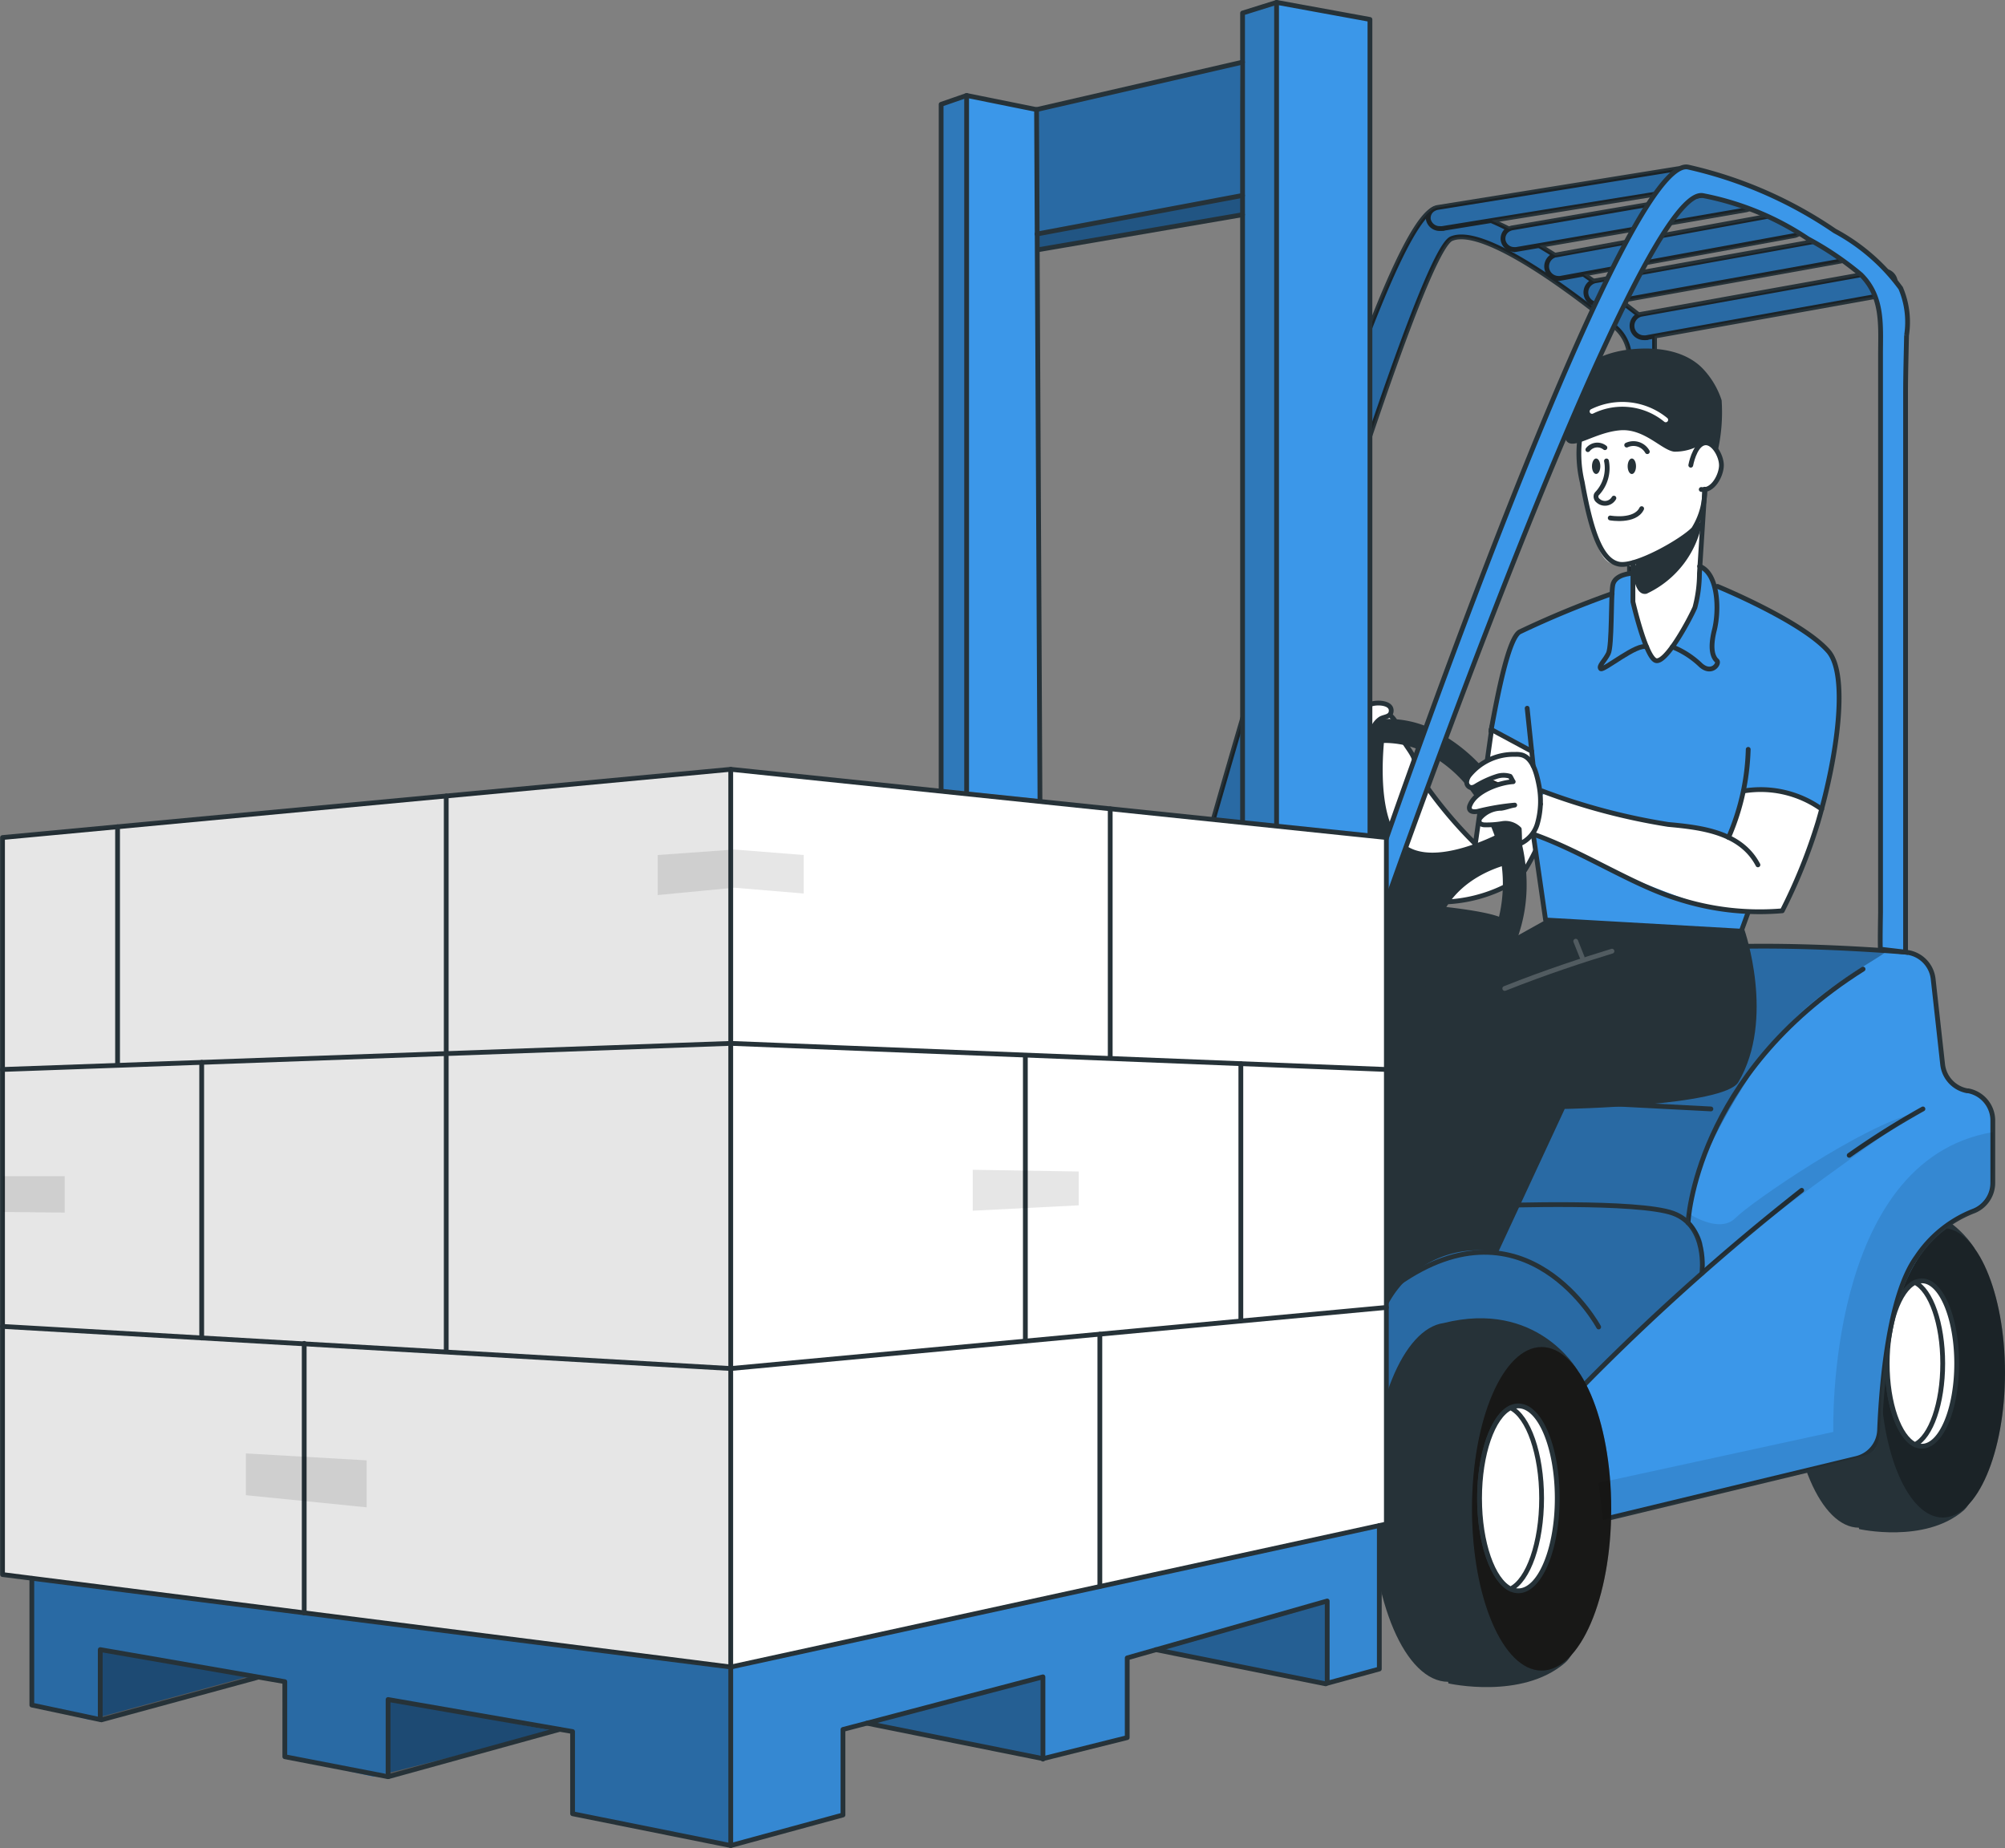 <?xml version="1.0" encoding="UTF-8"?> <svg xmlns="http://www.w3.org/2000/svg" width="125.781" height="115.921" viewBox="0 0 125.781 115.921"><rect x="0" y="0" width="125.781" height="115.921" fill="#808080" stroke="none"/><g id="Logistique" transform="translate(-36.043 -45.101)"><g id="freepik--Character--inject-11" transform="translate(36.201 45.251)"><path id="Tracé_999" data-name="Tracé 999" d="M310.813,122.5v41.133l-1.572-.194v-39.65a2.562,2.562,0,0,0-.94-1.979c-2.3-1.868-8.167-6.391-10.232-5.509-1.936.826-10.525,29.032-14.737,43.208-1.421,4.779-2.343,7.963-2.343,7.963l-2.038.364s.925-3.481,2.368-8.672c4.1-14.743,12.4-43.251,15.652-44.728h0a.617.617,0,0,1,.194-.052,7.414,7.414,0,0,1,3.391.78c.367.157.743.333,1.125.527.617.308,1.258.663,1.887,1.039.336.2.672.4,1.005.617.617.388,1.212.786,1.782,1.178l.647.45c.6.432,1.162.842,1.656,1.212s.848.647,1.175.9l.456.361a1.322,1.322,0,0,1,.5.968A.421.421,0,0,1,310.813,122.5Z" transform="translate(-207.175 -101.478)" fill="#3b97e9" stroke="#263238" stroke-miterlimit="10" stroke-width="0.3"></path><path id="Tracé_1000" data-name="Tracé 1000" d="M352.118,107.718l-11.9,1.918-3.083.5a.963.963,0,0,1-.13,0,.724.724,0,0,1-.731-.552.647.647,0,0,1,.33-.681h0a.786.786,0,0,1,.259-.092l14.974-2.411a.737.737,0,0,1,.863.54.675.675,0,0,1-.586.783Z" transform="translate(-246.822 -95.95)" fill="#3b97e9" stroke="#263238" stroke-miterlimit="10" stroke-width="0.3"></path><path id="Tracé_1001" data-name="Tracé 1001" d="M366.681,111.735l-12.949,2.232-1.443.247a.872.872,0,0,1-.126,0,.706.706,0,0,1-.687-.561.672.672,0,0,1,.382-.731.722.722,0,0,1,.194-.065l14.376-2.466a.706.706,0,0,1,.826.552.684.684,0,0,1-.573.792Z" transform="translate(-257.334 -98.715)" fill="#3b97e9" stroke="#263238" stroke-miterlimit="10" stroke-width="0.3"></path><path id="Tracé_1002" data-name="Tracé 1002" d="M375.856,116.684l-13.2,2.411-1.483.271a.585.585,0,0,1-.126,0,.747.747,0,0,1-.173-1.467h.043l14.684-2.682a.731.731,0,0,1,.845.6.743.743,0,0,1-.589.869Z" transform="translate(-263.456 -102.055)" fill="#3b97e9" stroke="#263238" stroke-miterlimit="10" stroke-width="0.3"></path><path id="Tracé_1003" data-name="Tracé 1003" d="M384.239,121.876,370.5,124.342l-1.3.231a.646.646,0,0,1-.133,0,.746.746,0,0,1-.222-1.455.45.45,0,0,1,.092-.022l15.039-2.7a.746.746,0,1,1,.262,1.467Z" transform="translate(-269 -105.635)" fill="#3b97e9" stroke="#263238" stroke-miterlimit="10" stroke-width="0.3"></path><path id="Tracé_1004" data-name="Tracé 1004" d="M393.958,128.526a.687.687,0,0,1-.336.154l-14.49,2.6-.54.1a.957.957,0,0,1-.133,0,.746.746,0,0,1-.284-1.434.617.617,0,0,1,.151-.043l15.039-2.7a.728.728,0,0,1,.422.049.743.743,0,0,1,.176,1.264Z" transform="translate(-275.494 -110.346)" fill="#3b97e9" stroke="#263238" stroke-miterlimit="10" stroke-width="0.3"></path><path id="Tracé_1005" data-name="Tracé 1005" d="M330.615,114.292l-14.49,2.6a.425.425,0,0,1,0,.089v21.889l-1.572,2.207v-22.8a2.562,2.562,0,0,0-.94-1.979c-2.3-1.868-8.167-6.391-10.232-5.509-1.936.826-10.525,29.032-14.737,43.208l-1.751.308-.262-.66c4.1-14.743,12.4-43.251,15.652-44.728h0a.786.786,0,0,1,.259-.092l14.974-2.411a.737.737,0,0,1,.863.54.675.675,0,0,1-.6.774l-11.9,1.918c.367.157.743.333,1.125.527a.722.722,0,0,1,.194-.065l14.376-2.466a.706.706,0,0,1,.826.552.684.684,0,0,1-.573.8l-12.949,2.232c.336.2.672.4,1.005.617h.043l14.684-2.682a.731.731,0,0,1,.845.6.743.743,0,0,1-.589.863l-13.2,2.411.647.45a.451.451,0,0,1,.093-.022l15.039-2.7a.746.746,0,1,1,.262,1.467l-13.738,2.466c.453.339.848.647,1.175.9a.617.617,0,0,1,.151-.043l15.039-2.7a.728.728,0,0,1,.422.049c.068.435.123.857.176,1.264A.688.688,0,0,1,330.615,114.292Z" transform="translate(-212.487 -95.964)" opacity="0.3"></path><path id="Tracé_1006" data-name="Tracé 1006" d="M421.45,319.583s-2.251-3.934-7.5-2.617c-2.272.308-4.073,4.7-4.073,10.06,0,5.549,1.936,10.066,4.316,10.078l.018.086s4.113.925,6.539-1.153S421.45,319.583,421.45,319.583Z" transform="translate(-297.74 -241.426)" fill="#263238"></path><ellipse id="Ellipse_75" data-name="Ellipse 75" cx="3.906" cy="9.079" rx="3.906" ry="9.079" transform="translate(117.81 76.883)" fill="#263238"></ellipse><ellipse id="Ellipse_76" data-name="Ellipse 76" cx="3.906" cy="9.079" rx="3.906" ry="9.079" transform="translate(117.81 76.883)" opacity="0.3"></ellipse><path id="Tracé_1007" data-name="Tracé 1007" d="M434,337.839c0,2.867-.977,5.189-2.183,5.189a.986.986,0,0,1-.435-.1h0c-.993-.487-1.742-2.577-1.742-5.087s.749-4.6,1.742-5.084h0a.993.993,0,0,1,.435-.1C433.022,332.65,434,334.975,434,337.839Z" transform="translate(-311.408 -252.462)" fill="#fff" stroke="#263238" stroke-miterlimit="10" stroke-width="0.3"></path><path id="Tracé_1008" data-name="Tracé 1008" d="M433.124,338.074c0,2.51-.746,4.6-1.742,5.087h0c-.993-.487-1.742-2.577-1.742-5.087s.749-4.6,1.742-5.084h0C432.378,333.477,433.124,335.567,433.124,338.074Z" transform="translate(-311.408 -252.697)" fill="#fff" stroke="#263238" stroke-miterlimit="10" stroke-width="0.3"></path><path id="Tracé_1009" data-name="Tracé 1009" d="M362.983,276.638c0,1.89.2,3.493-1.27,4.273s-4.082,2.007-5.241,7.865c-1.039,5.241.136,7-1.628,7.476-1.372.376-11.792,2.9-16.306,4.008l-2.075.5-11.25-7.535-.274-.185-1.249-.839,1.249-5.827.145-.678,5.925-8.3,10.174-10.254,4.933-3.009s11.681.145,12.3.839.786,1.07,1.088,3.885-.056,3.931,1.85,4.483c1.649.472,1.659,1.19,1.634,2.6C362.989,276.157,362.983,276.389,362.983,276.638Z" transform="translate(-238.122 -205.073)" fill="#3b97e9"></path><path id="Tracé_1010" data-name="Tracé 1010" d="M359.156,264.539a1.11,1.11,0,0,0-.1.083c-.86.688-4.982,2.695-7.479,6.234s-4.964,8.071-4.911,10.75a2.121,2.121,0,0,1,.888,1.276V284.7c-4.686,4.242-8.016,7.948-8.016,7.948l-11.521.555h-.274v-7.325l.145-.2,5.926-8.3,10.174-10.254,4.933-3.009S355.638,264.2,359.156,264.539Z" transform="translate(-240.923 -205.052)" opacity="0.3"></path><path id="Tracé_1011" data-name="Tracé 1011" d="M370.16,300.658l16.426-3.956a1.9,1.9,0,0,0,1.434-1.767c.108-2.673.54-8.413,2.309-10.852a7.616,7.616,0,0,1,3.527-2.873,1.9,1.9,0,0,0,1.267-1.791v-3.906a1.9,1.9,0,0,0-1.542-1.868h-.065a1.9,1.9,0,0,1-1.542-1.665l-.592-5.343a1.9,1.9,0,0,0-1.736-1.689c-3.37-.265-11.407-.755-16.5.136" transform="translate(-270.265 -205.372)" fill="none" stroke="#263238" stroke-linecap="round" stroke-linejoin="round" stroke-width="0.3"></path><path id="Tracé_1012" data-name="Tracé 1012" d="M421.91,300.6a51.983,51.983,0,0,1,4.625-2.91" transform="translate(-306.061 -228.28)" fill="none" stroke="#263238" stroke-linecap="round" stroke-linejoin="round" stroke-width="0.3"></path><path id="Tracé_1013" data-name="Tracé 1013" d="M367.3,326.665a144.28,144.28,0,0,1,13.855-12.415" transform="translate(-268.287 -239.734)" fill="none" stroke="#263238" stroke-linecap="round" stroke-linejoin="round" stroke-width="0.3"></path><path id="Tracé_1014" data-name="Tracé 1014" d="M342.626,331.542s-4.526-8.407-12.616-2.7" transform="translate(-242.493 -248.453)" fill="none" stroke="#263238" stroke-linecap="round" stroke-linejoin="round" stroke-width="0.3"></path><path id="Tracé_1015" data-name="Tracé 1015" d="M363.255,321.458s.4-2.969-1.813-3.764-10.972-.481-10.972-.481" transform="translate(-256.646 -241.741)" fill="none" stroke="#263238" stroke-linecap="round" stroke-linejoin="round" stroke-width="0.3"></path><path id="Tracé_1016" data-name="Tracé 1016" d="M389.12,285.154s.392-9.249,10.979-15.914" transform="translate(-283.38 -208.601)" fill="none" stroke="#263238" stroke-linecap="round" stroke-linejoin="round" stroke-width="0.3"></path><path id="Tracé_1017" data-name="Tracé 1017" d="M337.54,343.51s-2.513-4.4-8.38-2.926c-2.537.358-4.551,5.241-4.551,11.241,0,6.212,2.158,11.25,4.837,11.262l.019.1s4.6,1.042,7.313-1.289S337.54,343.51,337.54,343.51Z" transform="translate(-238.758 -257.742)" fill="#263238"></path><ellipse id="Ellipse_77" data-name="Ellipse 77" cx="4.366" cy="10.146" rx="4.366" ry="10.146" transform="translate(92.187 84.347)" fill="#222221"></ellipse><ellipse id="Ellipse_78" data-name="Ellipse 78" cx="4.366" cy="10.146" rx="4.366" ry="10.146" transform="translate(92.187 84.347)" opacity="0.3"></ellipse><path id="Tracé_1018" data-name="Tracé 1018" d="M351.564,363.909c0,3.2-1.094,5.8-2.442,5.8a1.1,1.1,0,0,1-.487-.117h0c-1.11-.543-1.945-2.879-1.945-5.682s.836-5.139,1.945-5.682h0a1.1,1.1,0,0,1,.487-.117C350.485,358.11,351.564,360.709,351.564,363.909Z" transform="translate(-254.031 -270.072)" fill="#fff" stroke="#263238" stroke-miterlimit="10" stroke-width="0.3"></path><path id="Tracé_1019" data-name="Tracé 1019" d="M350.584,364.172c0,2.8-.835,5.139-1.948,5.682h0c-1.11-.543-1.945-2.879-1.945-5.682s.836-5.139,1.945-5.682h0C349.748,359.033,350.584,361.37,350.584,364.172Z" transform="translate(-254.031 -270.335)" fill="#fff" stroke="#263238" stroke-miterlimit="10" stroke-width="0.3"></path><path id="Tracé_1020" data-name="Tracé 1020" d="M394.375,307.376c-1.474.783-4.082,2.007-5.241,7.865-1.039,5.241.136,7-1.628,7.476-1.372.376-11.792,2.9-16.306,4.008l-.281-2.318,14.727-3.2s-.527-17.03,10.01-18.806v.7C395.652,304.993,395.852,306.593,394.375,307.376Z" transform="translate(-270.791 -231.538)" opacity="0.1"></path><path id="Tracé_1021" data-name="Tracé 1021" d="M389.12,304.818s1.948,1.341,2.975.308,8.016-5.808,11.256-6.576c0,0-10.609,7.4-14.031,10.59,0,0,1.763-.94,0-3.391Z" transform="translate(-283.38 -228.875)" opacity="0.1"></path><path id="Tracé_1022" data-name="Tracé 1022" d="M322.47,219.434s.7,7.729,4.316,9.665a9.249,9.249,0,0,0,5.4-1.3c1.255-.783,3.777-8.173,4.008-8.888l-5.472-.817-1.048,7.378a27.3,27.3,0,0,1-3.786-4.677c.179-.869-.644-1.384-.872-2.136C323.965,215.244,322.47,219.434,322.47,219.434Z" transform="translate(-237.278 -172.686)" fill="#fff" stroke="#263238" stroke-linecap="round" stroke-linejoin="round" stroke-width="0.3"></path><path id="Tracé_1023" data-name="Tracé 1023" d="M361.093,186.94a2.528,2.528,0,0,1,2.183,1.375s5.824,2.392,6.949,4.063.617,8.3-.78,11.151a8.324,8.324,0,0,1-4.1,3.891l-.555,2.513-12.107-.126-1.184-7.6.046-3.561-2.448-1.369s.725-5.58,1.767-6.1,5.6-2.4,5.6-2.4a2.194,2.194,0,0,1,.925-1.187A30.585,30.585,0,0,1,361.093,186.94Z" transform="translate(-255.698 -151.674)" fill="#3b97e9"></path><path id="Tracé_1024" data-name="Tracé 1024" d="M374.733,233.839s-1.486,5.337-2.466,6.379a17.5,17.5,0,0,1-4.624-.277c-1.989-.487-10.174-3.807-11.157-4.825s.869-2.263.869-2.263a36.211,36.211,0,0,0,3.965,1.156c2.337.549,6.419.925,7.566,1.606l.943-2.917a5.935,5.935,0,0,1,4.905,1.141Z" transform="translate(-260.607 -183.235)" fill="#fff"></path><path id="Tracé_1025" data-name="Tracé 1025" d="M366.926,156.914a16.19,16.19,0,0,0,.425,4.748c.635,3.108,1.15,3.918,2.038,3.826s.888.41.888.41v1.942s.885,3.487,1.424,3.684,2.121-2.664,2.506-3.475.388-4.415.388-4.415l.182-2.839a1.313,1.313,0,0,0,1.051-1.52,8,8,0,0,0-1.662-2.969S369.555,155.206,366.926,156.914Z" transform="translate(-268.005 -130.243)" fill="#fff"></path><path id="Tracé_1026" data-name="Tracé 1026" d="M327.73,255.53s6.783.407,7.476,1.175.536,2.608.536,2.608l1.4,1-2.4,17.209a6.373,6.373,0,0,0-7.011,3.465Z" transform="translate(-240.916 -199.118)" fill="#263238"></path><path id="Tracé_1027" data-name="Tracé 1027" d="M371.043,165.85a2.328,2.328,0,0,1-.558,2.016.4.4,0,0,0-.083.108.33.33,0,0,0,.117.37.644.644,0,0,0,.99-.163" transform="translate(-270.421 -137.086)" fill="none" stroke="#263238" stroke-linecap="round" stroke-linejoin="round" stroke-width="0.3"></path><path id="Tracé_1028" data-name="Tracé 1028" d="M369.8,162.777a.758.758,0,0,0-1.07.123" transform="translate(-269.276 -134.845)" fill="none" stroke="#263238" stroke-linecap="round" stroke-linejoin="round" stroke-width="0.3"></path><path id="Tracé_1029" data-name="Tracé 1029" d="M376.63,162.4a1,1,0,0,1,1.295.413" transform="translate(-274.74 -134.631)" fill="none" stroke="#263238" stroke-linecap="round" stroke-linejoin="round" stroke-width="0.3"></path><path id="Tracé_1030" data-name="Tracé 1030" d="M370.1,165.837c0,.268-.117.484-.262.484s-.262-.216-.262-.484.117-.487.262-.487S370.1,165.569,370.1,165.837Z" transform="translate(-269.864 -136.74)" fill="#263238"></path><ellipse id="Ellipse_79" data-name="Ellipse 79" cx="0.262" cy="0.487" rx="0.262" ry="0.487" transform="translate(101.951 28.61)" fill="#263238"></ellipse><path id="Tracé_1031" data-name="Tracé 1031" d="M373.28,176.136s1.557.277,1.973-.586" transform="translate(-272.423 -143.795)" fill="none" stroke="#263238" stroke-linecap="round" stroke-linejoin="round" stroke-width="0.3"></path><path id="Tracé_1032" data-name="Tracé 1032" d="M367.822,153a7.808,7.808,0,0,0-.617,5.281c.6,3.357,1.249,4.933,2.3,5.152s4.008-1.471,4.692-2.2a4.609,4.609,0,0,0,.7-2.5" transform="translate(-268.106 -128.197)" fill="none" stroke="#263238" stroke-linecap="round" stroke-linejoin="round" stroke-width="0.3"></path><path id="Tracé_1033" data-name="Tracé 1033" d="M389.67,163.562s.213-1.184.789-1.381,1.135.765,1.135,1.381-.536,1.665-1.267,1.52" transform="translate(-283.76 -134.53)" fill="none" stroke="#263238" stroke-linecap="round" stroke-linejoin="round" stroke-width="0.3"></path><path id="Tracé_1034" data-name="Tracé 1034" d="M372.57,149a3.191,3.191,0,0,1-1.659.438c-.783-.083-1.871-1.464-3.391-1.341s-2.806,1.156-3.3.743.25-1.526.25-1.526l.348-.441s-.092-.943-.092-1.73,1.261-2,3.86-2.158,3.755.845,4.174,1.307a5.216,5.216,0,0,1,1.122,1.918,10.993,10.993,0,0,1-.256,3.24A.745.745,0,0,0,372.57,149Z" transform="translate(-266.037 -121.256)" fill="#263238"></path><path id="Tracé_1035" data-name="Tracé 1035" d="M369.58,154.788a4.293,4.293,0,0,1,4.624.53" transform="translate(-269.864 -129.131)" fill="none" stroke="#fff" stroke-linecap="round" stroke-linejoin="round" stroke-width="0.3"></path><path id="Tracé_1036" data-name="Tracé 1036" d="M377.9,176.253v2.442s.792,3.447,1.424,3.684,2.14-2.574,2.466-3.327a8.407,8.407,0,0,0,.284-2.14l.336-5.263" transform="translate(-275.619 -141.098)" fill="none" stroke="#263238" stroke-linecap="round" stroke-linejoin="round" stroke-width="0.3"></path><path id="Tracé_1037" data-name="Tracé 1037" d="M373.214,188.72s-1.082.04-1.2.752-.037,3.8-.274,4.276-.635.792-.478.953,2.318-1.649,2.883-1.36" transform="translate(-271.001 -152.905)" fill="none" stroke="#263238" stroke-linecap="round" stroke-linejoin="round" stroke-width="0.3"></path><path id="Tracé_1038" data-name="Tracé 1038" d="M385.93,192.333a5.549,5.549,0,0,1,1.72,1.094c.715.712,1.27-.052,1.07-.225s-.475-.647-.157-1.915.247-3.561-.925-4.008" transform="translate(-281.173 -151.909)" fill="none" stroke="#263238" stroke-linecap="round" stroke-linejoin="round" stroke-width="0.3"></path><path id="Tracé_1039" data-name="Tracé 1039" d="M349,201.5c.453-2.491,1.11-5.793,1.791-6.237a60.747,60.747,0,0,1,5.815-2.408" transform="translate(-255.629 -155.769)" fill="none" stroke="#263238" stroke-linecap="round" stroke-linejoin="round" stroke-width="0.3"></path><path id="Tracé_1040" data-name="Tracé 1040" d="M355.33,226l1.48,10.251,12.276.7.432-1.19" transform="translate(-260.007 -178.692)" fill="none" stroke="#263238" stroke-linecap="round" stroke-linejoin="round" stroke-width="0.3"></path><line id="Ligne_349" data-name="Ligne 349" x1="3.672" y1="1.656" transform="translate(92.81 48.634)" fill="none" stroke="#222221" stroke-linecap="round" stroke-linejoin="round" stroke-width="0.3"></line><path id="Tracé_1041" data-name="Tracé 1041" d="M320.874,224.882a10.522,10.522,0,0,0-4.316-5.358,6.583,6.583,0,0,0-10.081,3.777,9.4,9.4,0,0,0-.367,1.668l1.477.2a7.4,7.4,0,0,1,.308-1.409,5.394,5.394,0,0,1,3.16-3.567,4.8,4.8,0,0,1,1.68-.308,5.9,5.9,0,0,1,3.049.909,8.154,8.154,0,0,1,2.158,1.924,9.724,9.724,0,0,1,1.511,2.679,9.024,9.024,0,0,1,.256,5.892,5.394,5.394,0,0,1-3.16,3.567,5.13,5.13,0,0,1-3.811-.145V236.3a6.829,6.829,0,0,0,2.127.348,6.279,6.279,0,0,0,2.2-.4,6.856,6.856,0,0,0,4.06-4.507,9.741,9.741,0,0,0,.45-2.941A11.226,11.226,0,0,0,320.874,224.882Z" transform="translate(-225.962 -173.433)" fill="#263238"></path><path id="Tracé_1042" data-name="Tracé 1042" d="M317.661,220.83s-.774,5.358,1.122,7.029,6.258-.734,6.258-.734l.678,1.982s-5.62.943-4.933,6.582l-3.194.416v-8.617l-2.621-.336a5.3,5.3,0,0,0-1.693-4.125,11.006,11.006,0,0,1,4.381-2.2Z" transform="translate(-230.921 -175.115)" fill="#263238"></path><path id="Tracé_1043" data-name="Tracé 1043" d="M357.61,206.911c3.083,1.082,6.24,3.194,9.036,4.048a16.676,16.676,0,0,0,6.588.761,34.373,34.373,0,0,0,2.238-5.549c1.233-4.2,1.924-9.286.647-10.738-1.668-1.9-6.949-4.063-6.949-4.063" transform="translate(-261.584 -154.738)" fill="none" stroke="#263238" stroke-linecap="round" stroke-linejoin="round" stroke-width="0.3"></path><path id="Tracé_1044" data-name="Tracé 1044" d="M377.9,180.861s.074,1.609.86,1.437a6.219,6.219,0,0,0,3.524-4.708,5.549,5.549,0,0,1-1.908,1.628c-1.3.691-2.22,1.064-2.22,1.064Z" transform="translate(-275.619 -145.206)" fill="#263238"></path><path id="Tracé_1045" data-name="Tracé 1045" d="M348.5,226.984c-.151-.6-.422-1.27-.983-1.409a1.35,1.35,0,0,0-.385-.031,3.581,3.581,0,0,0-2.883,1.307.8.8,0,0,0-.173.425.342.342,0,0,0,.253.348.509.509,0,0,0,.308-.086,6.144,6.144,0,0,1,1.341-.617,1.351,1.351,0,0,1,.826,0c.052.068.139.268.191.336-.882.055-2.371.592-2.716,1.483a.348.348,0,0,0-.028.222c.059.207.355.2.564.145a14.918,14.918,0,0,1,2.275-.382c-.284.04-.561.16-.842.2a1.762,1.762,0,0,0-1.335.617.308.308,0,0,0-.046.256c.04.108.173.151.29.166a5.837,5.837,0,0,0,1.156-.08,1.215,1.215,0,0,1,1.061.348c.022.339.015.592.037.925a1.973,1.973,0,0,0,1.091-1.233,5.18,5.18,0,0,0,.111-2.429C348.586,227.354,348.549,227.172,348.5,226.984Z" transform="translate(-252.224 -178.374)" fill="#fff" stroke="#263238" stroke-linecap="round" stroke-linejoin="round" stroke-width="0.3"></path><path id="Tracé_1046" data-name="Tracé 1046" d="M397.36,230.055a14.821,14.821,0,0,0,1.233-5.525" transform="translate(-289.079 -177.675)" fill="none" stroke="#263238" stroke-linecap="round" stroke-linejoin="round" stroke-width="0.3"></path><path id="Tracé_1047" data-name="Tracé 1047" d="M355.346,259.864s1.955,5.608-.382,9.557c-.885,1.5-10.892,1.68-10.892,1.68l-4.177,8.99-4.714-16.546,7.692-4.295Z" transform="translate(-246.069 -201.691)" fill="#263238"></path><line id="Ligne_350" data-name="Ligne 350" x2="9.533" y2="0.493" transform="translate(97.641 68.917)" fill="none" stroke="#263238" stroke-linecap="round" stroke-linejoin="round" stroke-width="0.3"></line><path id="Tracé_1048" data-name="Tracé 1048" d="M359.43,233a39.89,39.89,0,0,0,7.914,2.1c2.075.191,4.544.478,5.623,2.534" transform="translate(-262.843 -183.534)" fill="none" stroke="#263238" stroke-linecap="round" stroke-linejoin="round" stroke-width="0.3"></path><path id="Tracé_1049" data-name="Tracé 1049" d="M400.42,232.783a6.575,6.575,0,0,1,4.9,1.141" transform="translate(-291.196 -183.317)" fill="none" stroke="#263238" stroke-linecap="round" stroke-linejoin="round" stroke-width="0.3"></path><g id="Groupe_278" data-name="Groupe 278" transform="translate(94.241 58.888)" opacity="0.2"><path id="Tracé_1050" data-name="Tracé 1050" d="M358.547,265.59c-1.683.512-4.156,1.316-6.727,2.34" transform="translate(-351.82 -264.964)" fill="none" stroke="#fff" stroke-linecap="round" stroke-linejoin="round" stroke-width="0.3"></path><line id="Ligne_351" data-name="Ligne 351" x1="0.404" y1="1.011" transform="translate(4.452)" fill="none" stroke="#fff" stroke-linecap="round" stroke-linejoin="round" stroke-width="0.3"></line></g><line id="Ligne_352" data-name="Ligne 352" x1="0.379" y1="3.616" transform="translate(95.647 44.275)" fill="none" stroke="#263238" stroke-linecap="round" stroke-linejoin="round" stroke-width="0.3"></line><path id="Tracé_1051" data-name="Tracé 1051" d="M314.784,220.045a2.165,2.165,0,0,0-.734,1.542.379.379,0,0,0,.163.308.391.391,0,0,0,.413-.129,1.455,1.455,0,0,0,.4-.681C315.1,220.846,315.367,219.416,314.784,220.045Z" transform="translate(-231.451 -174.463)" fill="#fff" stroke="#263238" stroke-linecap="round" stroke-linejoin="round" stroke-width="0.3"></path><path id="Tracé_1052" data-name="Tracé 1052" d="M318.367,218.748a5.857,5.857,0,0,1-.752.968.108.108,0,0,1-.04.025.086.086,0,0,1-.043-.018.8.8,0,0,1-.287-.561,1.793,1.793,0,0,1,.083-.638,2.035,2.035,0,0,1,.694-1.128.466.466,0,0,1,.219-.1.478.478,0,0,1,.25.056,2.077,2.077,0,0,1,.364.2A7.48,7.48,0,0,1,318.367,218.748Z" transform="translate(-233.662 -172.672)" fill="#fff" stroke="#263238" stroke-linecap="round" stroke-linejoin="round" stroke-width="0.3"></path><path id="Tracé_1053" data-name="Tracé 1053" d="M321.651,215.208a3,3,0,0,0-1.2,2.207c-.031.253,0,.533.308.6a.749.749,0,0,0,.734-.385,3.76,3.76,0,0,0,.308-.82,1.286,1.286,0,0,1,.5-.7c.222-.148.617-.114.681-.435C323.106,215.039,321.99,215.033,321.651,215.208Z" transform="translate(-235.873 -171.159)" fill="#fff" stroke="#263238" stroke-linecap="round" stroke-linejoin="round" stroke-width="0.3"></path><line id="Ligne_353" data-name="Ligne 353" x1="2.543" y1="1.369" transform="translate(93.387 45.604)" fill="none" stroke="#263238" stroke-linecap="round" stroke-linejoin="round" stroke-width="0.3"></line><path id="Tracé_1054" data-name="Tracé 1054" d="M264.032,73.62v51.073l-5.861.034-2.133.432V85.868l-.009,0h0l-12.764,2.186-.142.025.213,34.455-6.2-.644V78.941l1.6-.552,4.387.888.028-.006,12.73-2.987.015-.006.133-2.812v-.006l.012-.24,2.133-.669Z" transform="translate(-178.248 -72.55)" fill="#3b97e9"></path><path id="Tracé_1055" data-name="Tracé 1055" d="M269.528,94.248,256.971,96.4l-.207.034-.114-8.787,12.73-2.987.129,8.447Z" transform="translate(-191.75 -80.927)" opacity="0.3"></path><path id="Tracé_1056" data-name="Tracé 1056" d="M269.784,113.2l-12.764,2.186.018-1.005,12.727-2.321Z" transform="translate(-192.006 -99.879)" opacity="0.2"></path><path id="Tracé_1057" data-name="Tracé 1057" d="M238.733,91.49v43.674l-1.6-.17V92.042Z" transform="translate(-178.248 -85.651)" opacity="0.2"></path><path id="Tracé_1058" data-name="Tracé 1058" d="M300.566,72.55v52.176l-2.133.432-.009-39.286,0-12.406v-.006l.012-.24Z" transform="translate(-220.643 -72.55)" opacity="0.2"></path><path id="Tracé_1059" data-name="Tracé 1059" d="M306.454,124.976V73.62L300.6,72.55l-2.137.669v52.266" transform="translate(-220.67 -72.55)" fill="none" stroke="#263238" stroke-linecap="round" stroke-linejoin="round" stroke-width="0.3"></path><line id="Ligne_354" data-name="Ligne 354" y2="52.608" transform="translate(79.926 0)" fill="none" stroke="#263238" stroke-linecap="round" stroke-linejoin="round" stroke-width="0.3"></line><path id="Tracé_1060" data-name="Tracé 1060" d="M243.333,136.147l-.216-43.772-4.387-.885-1.6.555v43.748" transform="translate(-178.248 -85.651)" fill="none" stroke="#263238" stroke-linecap="round" stroke-linejoin="round" stroke-width="0.3"></path><line id="Ligne_355" data-name="Ligne 355" y2="45.264" transform="translate(60.482 5.839)" fill="none" stroke="#263238" stroke-linecap="round" stroke-linejoin="round" stroke-width="0.3"></line><line id="Ligne_356" data-name="Ligne 356" y1="2.975" x2="12.921" transform="translate(64.869 3.749)" fill="none" stroke="#263238" stroke-linecap="round" stroke-linejoin="round" stroke-width="0.3"></line><line id="Ligne_357" data-name="Ligne 357" y1="2.417" x2="12.89" transform="translate(64.9 12.11)" fill="none" stroke="#263238" stroke-linecap="round" stroke-linejoin="round" stroke-width="0.3"></line><line id="Ligne_358" data-name="Ligne 358" y1="2.189" x2="12.776" transform="translate(65.014 13.318)" fill="none" stroke="#263238" stroke-linecap="round" stroke-linejoin="round" stroke-width="0.3"></line><path id="Tracé_1061" data-name="Tracé 1061" d="M360.011,155.279v-34.97c0-1.233.037-2.482.062-3.718a5.44,5.44,0,0,0-.367-2.96,12.378,12.378,0,0,0-4.134-3.589,26.7,26.7,0,0,0-9.206-4.008c-4.107-.811-19.056,42.487-19.056,42.487l.13,3.6s15.813-45.012,19.851-44.3a17.955,17.955,0,0,1,6.6,2.716,19.345,19.345,0,0,1,3.317,2.244c1.412,1.4,1.233,3.182,1.233,5.013v34.97c0,.123-.043,2.325,0,2.331Z" transform="translate(-240.626 -95.704)" fill="#3b97e9" stroke="#263238" stroke-miterlimit="10" stroke-width="0.3"></path><path id="Tracé_1062" data-name="Tracé 1062" d="M136.645,377.33V387.9l-3.274.891-10.744-2.1-1.8.512v5l-5.287,1.347-11.04-2.251-1.5.395v5.367l-7.045,1.918-9.918-1.995v-5.155L84.9,391.8,73.54,394.663l-5.562-1.252V388.7l-2.494-.262L55.723,391.1l-3.613-.931V380.28l43.843-1.529,2.651-.092Z" transform="translate(-50.269 -283.367)" fill="#3b97e9"></path><path id="Tracé_1063" data-name="Tracé 1063" d="M235.012,377.33V387.9l-3.274.891-10.744-2.1-1.8.512v5l-5.287,1.347-11.04-2.251-1.5.395v5.367l-7.045,1.918V378.751l2.651-.092Z" transform="translate(-148.636 -283.367)" opacity="0.1"></path><path id="Tracé_1064" data-name="Tracé 1064" d="M95.953,372.809v20.548l-9.918-1.995v-5.155l-1.131-.037L73.54,389.032l-5.562-1.252v-4.708l-2.494-.262-9.761,2.658-3.613-.931V369.19Z" transform="translate(-50.269 -277.736)" opacity="0.3"></path><path id="Tracé_1065" data-name="Tracé 1065" d="M124.6,417.87v4.837l10.445-2.864Z" transform="translate(-100.411 -311.408)" opacity="0.3"></path><path id="Tracé_1066" data-name="Tracé 1066" d="M233.08,413.24V418.4l-11.04-2.251Z" transform="translate(-167.81 -308.206)" opacity="0.3"></path><path id="Tracé_1067" data-name="Tracé 1067" d="M292.013,402.948V397.79l-10.553,2.975Z" transform="translate(-208.911 -297.519)" opacity="0.3"></path><path id="Tracé_1068" data-name="Tracé 1068" d="M66.03,407.7l9.829,1.751L66.03,412.09Z" transform="translate(-59.898 -304.374)" opacity="0.3"></path><path id="Tracé_1069" data-name="Tracé 1069" d="M132.954,232.869v43.063L91.824,284.9,46.14,279.1V232.869l45.684-4.279Z" transform="translate(-46.14 -180.483)" fill="#fff"></path><path id="Tracé_1070" data-name="Tracé 1070" d="M179.46,245.255l4.8-.345,4.362.345v2.414l-4.362-.364-4.8.462Z" transform="translate(-138.358 -191.772)" opacity="0.1"></path><path id="Tracé_1071" data-name="Tracé 1071" d="M46.14,232.869V279.1l45.684,5.8,41.13-8.971v-43.06l-41.13-4.279Z" transform="translate(-46.14 -180.483)" fill="none" stroke="#263238" stroke-linecap="round" stroke-linejoin="round" stroke-width="0.3"></path><path id="Tracé_1072" data-name="Tracé 1072" d="M194.32,296.1V228.59" transform="translate(-148.636 -180.483)" fill="none" stroke="#263238" stroke-linecap="round" stroke-linejoin="round" stroke-width="0.3"></path><path id="Tracé_1073" data-name="Tracé 1073" d="M85.212,402.674l-10.753,2.969-6.48-1.255V399.68L56.4,397.67v4.39l-4.292-.913V393.2" transform="translate(-50.269 -294.344)" fill="none" stroke="#263238" stroke-linecap="round" stroke-linejoin="round" stroke-width="0.3"></path><line id="Ligne_359" data-name="Ligne 359" y1="2.654" x2="9.755" transform="translate(6.206 105.077)" fill="none" stroke="#263238" stroke-linecap="round" stroke-linejoin="round" stroke-width="0.3"></line><path id="Tracé_1074" data-name="Tracé 1074" d="M165.681,418.4V413.24l-12.545,3.3v5.364l-7.042,1.918-9.921-1.995v-5.155l-11.574-2.01V419.5" transform="translate(-100.411 -308.206)" fill="none" stroke="#263238" stroke-linecap="round" stroke-linejoin="round" stroke-width="0.3"></path><path id="Tracé_1075" data-name="Tracé 1075" d="M91.824,228.59V284.9L46.14,279.1V232.869Z" transform="translate(-46.14 -180.483)" opacity="0.1"></path><path id="Tracé_1076" data-name="Tracé 1076" d="M222.04,394.85l11.04,2.223,5.287-1.32v-5l12.545-3.57v5.161l.57-.157,2.7-.737v-9" transform="translate(-167.81 -286.908)" fill="none" stroke="#263238" stroke-linecap="round" stroke-linejoin="round" stroke-width="0.3"></path><line id="Ligne_360" data-name="Ligne 360" x1="10.652" y1="2.143" transform="translate(72.358 103.329)" fill="none" stroke="#263238" stroke-linecap="round" stroke-linejoin="round" stroke-width="0.3"></line><path id="Tracé_1077" data-name="Tracé 1077" d="M46.14,285.987l45.684-1.637,41.13,1.637" transform="translate(-46.14 -219.052)" fill="none" stroke="#263238" stroke-linecap="round" stroke-linejoin="round" stroke-width="0.3"></path><path id="Tracé_1078" data-name="Tracé 1078" d="M46.14,339.27l45.684,2.642,41.13-3.832" transform="translate(-46.14 -256.218)" fill="none" stroke="#263238" stroke-linecap="round" stroke-linejoin="round" stroke-width="0.3"></path><line id="Ligne_361" data-name="Ligne 361" y2="15.529" transform="translate(69.49 50.586)" fill="none" stroke="#263238" stroke-linecap="round" stroke-linejoin="round" stroke-width="0.3"></line><line id="Ligne_362" data-name="Ligne 362" y2="17.86" transform="translate(64.166 66.115)" fill="none" stroke="#263238" stroke-linecap="round" stroke-linejoin="round" stroke-width="0.3"></line><line id="Ligne_363" data-name="Ligne 363" y2="16.001" transform="translate(77.685 66.571)" fill="none" stroke="#263238" stroke-linecap="round" stroke-linejoin="round" stroke-width="0.3"></line><line id="Ligne_364" data-name="Ligne 364" y2="15.828" transform="translate(68.84 83.54)" fill="none" stroke="#263238" stroke-linecap="round" stroke-linejoin="round" stroke-width="0.3"></line><line id="Ligne_365" data-name="Ligne 365" y2="34.841" transform="translate(27.836 49.778)" fill="none" stroke="#263238" stroke-linecap="round" stroke-linejoin="round" stroke-width="0.3"></line><line id="Ligne_366" data-name="Ligne 366" y2="14.86" transform="translate(7.217 51.711)" fill="none" stroke="#263238" stroke-linecap="round" stroke-linejoin="round" stroke-width="0.3"></line><line id="Ligne_367" data-name="Ligne 367" y2="17.292" transform="translate(12.495 66.488)" fill="none" stroke="#263238" stroke-linecap="round" stroke-linejoin="round" stroke-width="0.3"></line><line id="Ligne_368" data-name="Ligne 368" y1="16.907" transform="translate(18.926 84.116)" fill="none" stroke="#263238" stroke-linecap="round" stroke-linejoin="round" stroke-width="0.3"></line><path id="Tracé_1079" data-name="Tracé 1079" d="M46.27,311.37h3.863v2.285l-3.863-.04Z" transform="translate(-46.23 -237.742)" opacity="0.1"></path><path id="Tracé_1080" data-name="Tracé 1080" d="M243.56,310.07v2.568l6.653-.339v-2.121Z" transform="translate(-182.696 -236.843)" opacity="0.1"></path><path id="Tracé_1081" data-name="Tracé 1081" d="M95.66,367.78V370.4l7.575.761v-2.947Z" transform="translate(-80.393 -276.761)" opacity="0.1"></path></g></g></svg> 